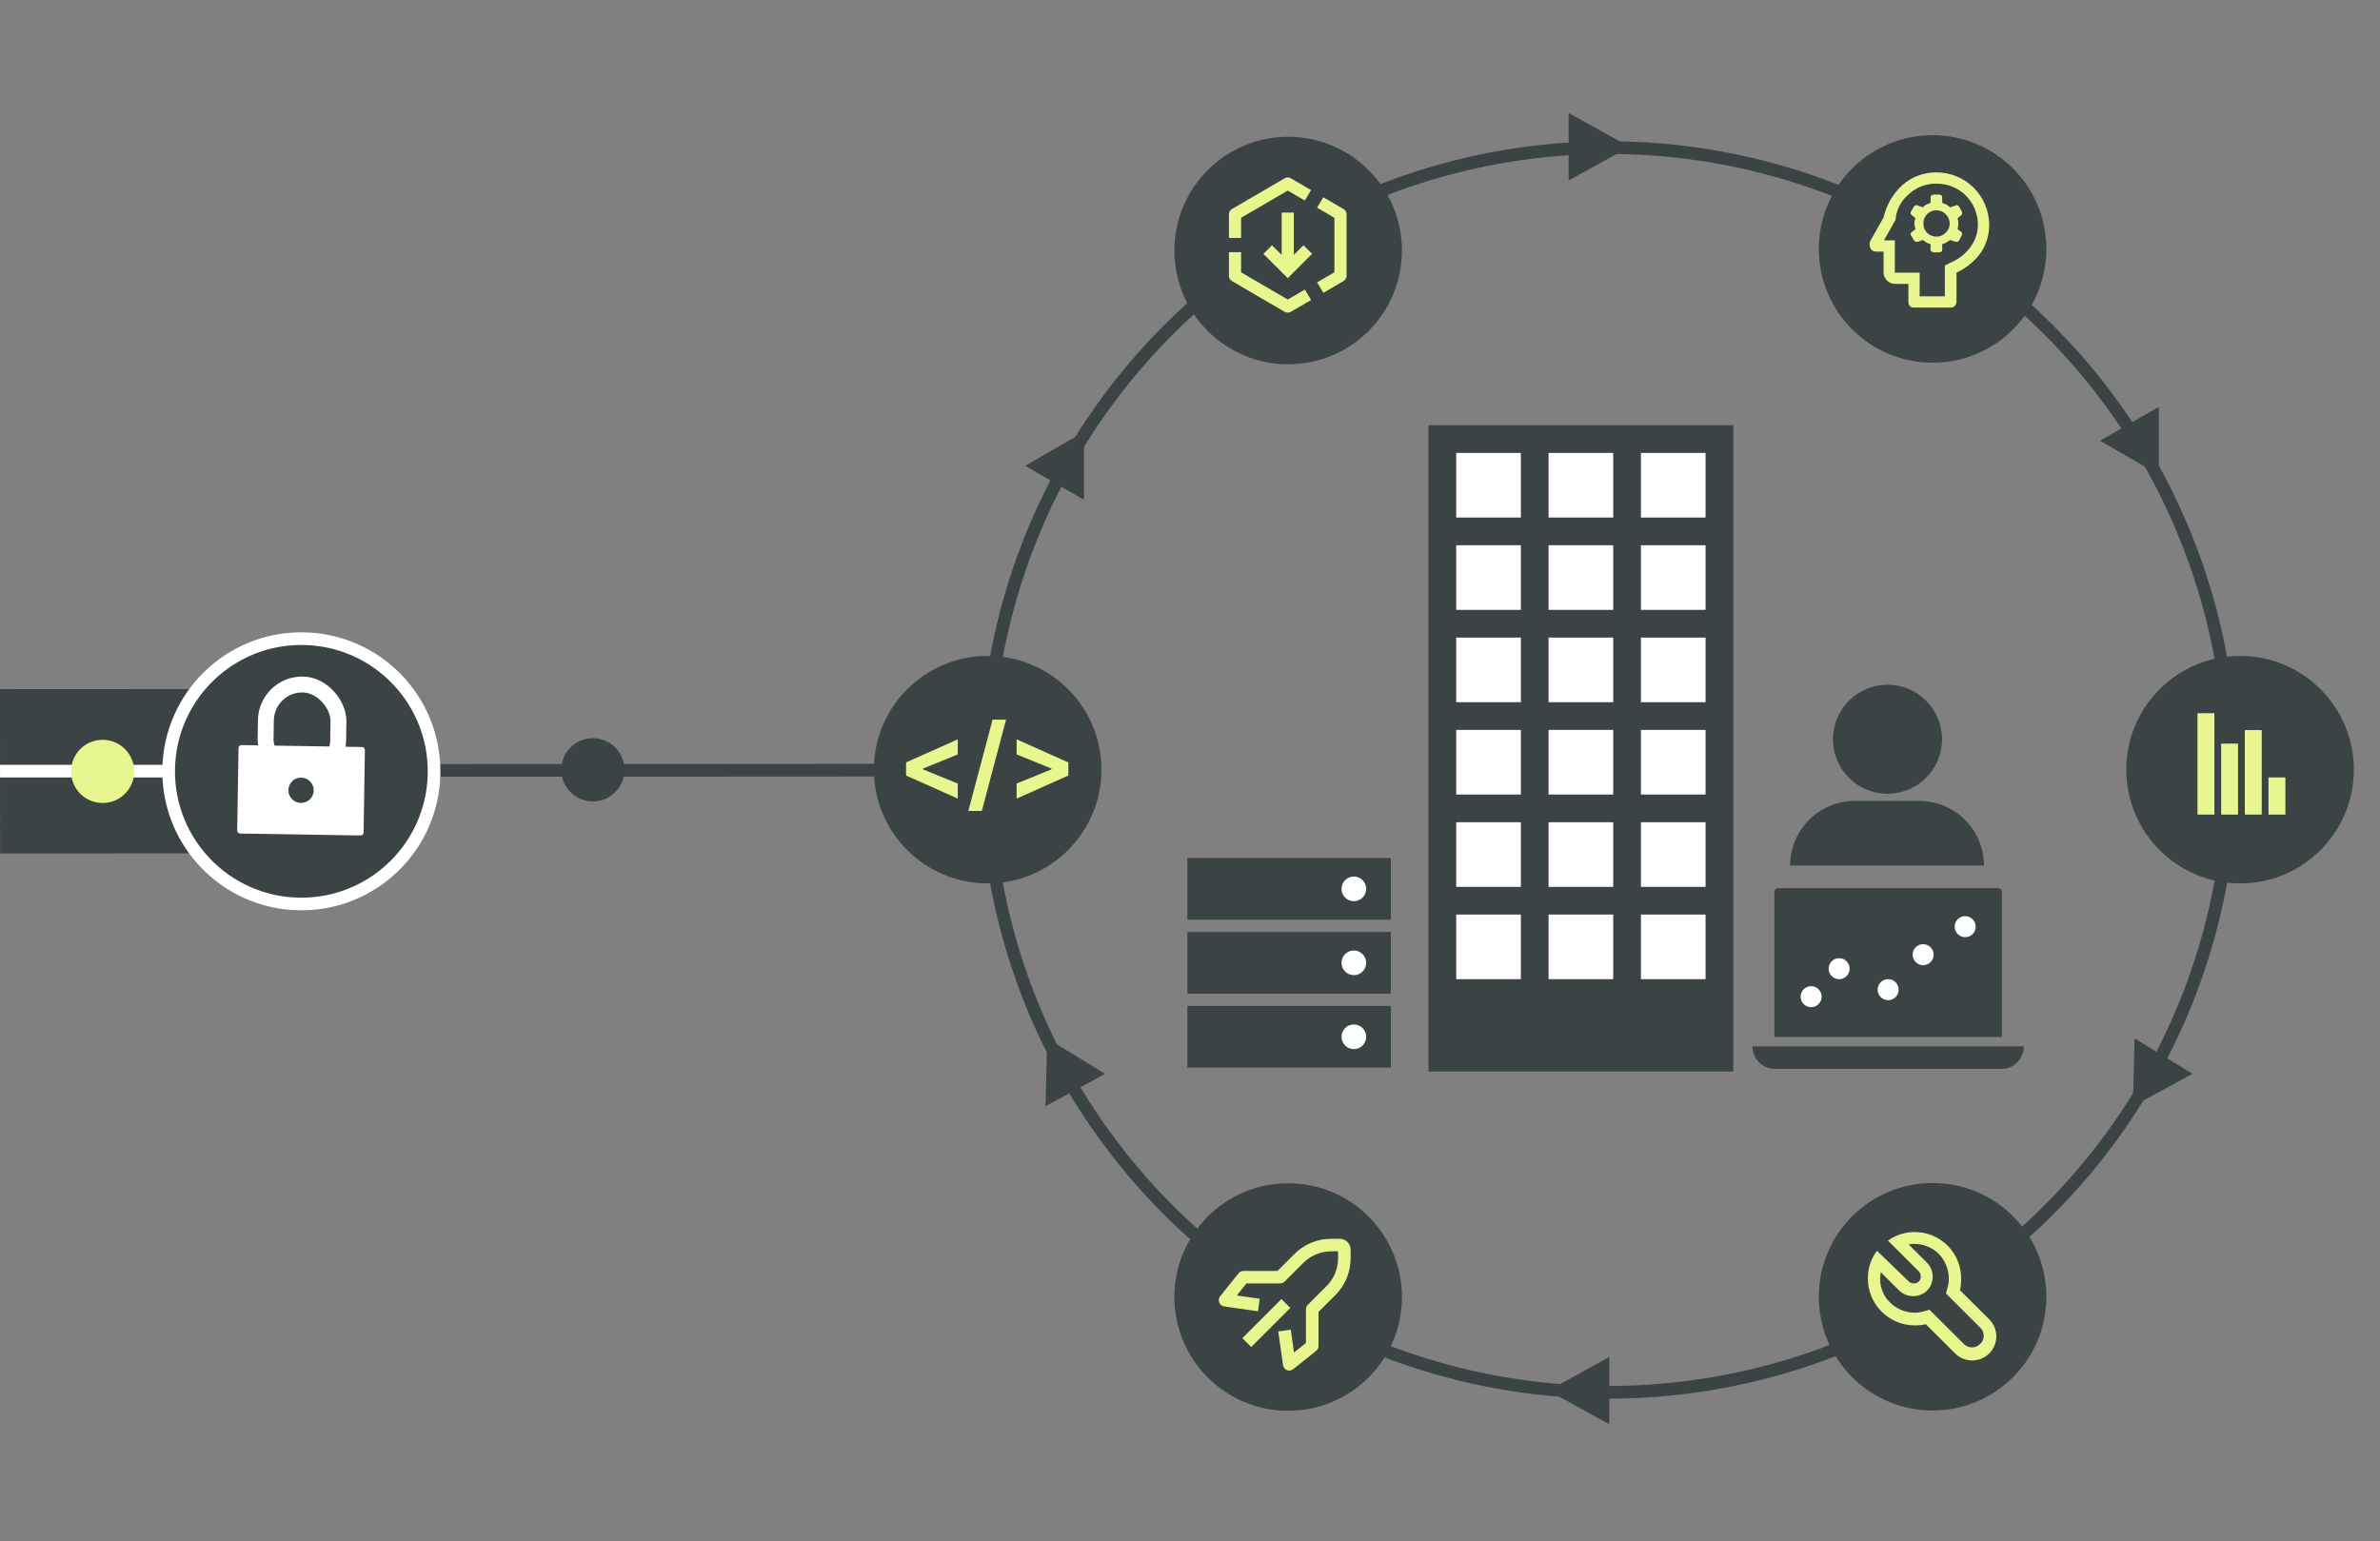 <?xml version="1.0" encoding="utf-8"?>
<svg xmlns="http://www.w3.org/2000/svg" width="704" height="456" viewBox="0 0 704 456" fill="none">
<rect x="0" y="0" width="704" height="456" fill="#808080" stroke="none"/>
<circle cx="175.365" cy="227.749" r="9.346" transform="rotate(-0.032 175.365 227.749)" fill="#4B5456"/>
<circle cx="175.365" cy="227.749" r="9.346" transform="rotate(-0.032 175.365 227.749)" fill="black" fill-opacity="0.2"/>
<path d="M118.264 227.941L291.17 227.845" stroke="#4B5456" stroke-width="3.74"/>
<path d="M118.264 227.941L291.17 227.845" stroke="black" stroke-opacity="0.2" stroke-width="3.74"/>
<rect x="422.555" y="125.801" width="90.142" height="191.211" fill="#4B5456"/>
<rect x="422.555" y="125.801" width="90.142" height="191.211" fill="black" fill-opacity="0.2"/>
<rect x="430.749" y="133.995" width="19.121" height="19.121" fill="white"/>
<rect x="458.065" y="133.995" width="19.121" height="19.121" fill="white"/>
<rect x="485.381" y="133.995" width="19.121" height="19.121" fill="white"/>
<rect x="430.749" y="188.627" width="19.121" height="19.121" fill="white"/>
<rect x="458.065" y="188.627" width="19.121" height="19.121" fill="white"/>
<rect x="485.381" y="188.627" width="19.121" height="19.121" fill="white"/>
<rect x="430.749" y="243.259" width="19.121" height="19.121" fill="white"/>
<rect x="458.065" y="243.259" width="19.121" height="19.121" fill="white"/>
<rect x="485.381" y="243.259" width="19.121" height="19.121" fill="white"/>
<rect x="430.749" y="161.311" width="19.121" height="19.121" fill="white"/>
<rect x="458.065" y="161.311" width="19.121" height="19.121" fill="white"/>
<rect x="485.381" y="161.311" width="19.121" height="19.121" fill="white"/>
<rect x="430.749" y="215.943" width="19.121" height="19.121" fill="white"/>
<rect x="458.065" y="215.943" width="19.121" height="19.121" fill="white"/>
<rect x="485.381" y="215.943" width="19.121" height="19.121" fill="white"/>
<rect x="430.749" y="270.575" width="19.121" height="19.121" fill="white"/>
<rect x="458.065" y="270.575" width="19.121" height="19.121" fill="white"/>
<rect x="485.381" y="270.575" width="19.121" height="19.121" fill="white"/>
<circle cx="558.322" cy="218.709" r="16.118" fill="#4B5456"/>
<circle cx="558.322" cy="218.709" r="16.118" fill="black" fill-opacity="0.2"/>
<path d="M529.537 256.082C529.537 245.531 538.09 236.978 548.641 236.978H567.745C578.296 236.978 586.849 245.531 586.849 256.082V256.082H529.537V256.082Z" fill="#4B5456"/>
<path d="M529.537 256.082C529.537 245.531 538.09 236.978 548.641 236.978H567.745C578.296 236.978 586.849 245.531 586.849 256.082V256.082H529.537V256.082Z" fill="black" fill-opacity="0.2"/>
<path d="M518.394 309.573H598.631V309.573C598.631 313.266 595.637 316.26 591.944 316.26H525.08C521.387 316.26 518.394 313.266 518.394 309.573V309.573Z" fill="#4B5456"/>
<path d="M518.394 309.573H598.631V309.573C598.631 313.266 595.637 316.26 591.944 316.26H525.08C521.387 316.26 518.394 313.266 518.394 309.573V309.573Z" fill="black" fill-opacity="0.2"/>
<path d="M524.861 263.93C524.861 263.288 525.381 262.768 526.023 262.768H590.995C591.637 262.768 592.157 263.288 592.157 263.93V306.769H524.861V263.93Z" fill="#4B5456"/>
<path d="M524.861 263.93C524.861 263.288 525.381 262.768 526.023 262.768H590.995C591.637 262.768 592.157 263.288 592.157 263.93V306.769H524.861V263.93Z" fill="black" fill-opacity="0.2"/>
<circle cx="535.727" cy="294.872" r="3.107" fill="white"/>
<circle cx="544.013" cy="286.587" r="3.107" fill="white"/>
<circle cx="568.867" cy="282.445" r="3.107" fill="white"/>
<circle cx="558.51" cy="292.801" r="3.107" fill="white"/>
<circle cx="581.294" cy="274.16" r="3.107" fill="white"/>
<rect x="351.232" y="253.853" width="60.178" height="18.236" fill="#4B5456"/>
<rect x="351.232" y="253.853" width="60.178" height="18.236" fill="black" fill-opacity="0.2"/>
<rect x="351.232" y="275.736" width="60.178" height="18.236" fill="#4B5456"/>
<rect x="351.232" y="275.736" width="60.178" height="18.236" fill="black" fill-opacity="0.2"/>
<rect x="351.232" y="297.619" width="60.178" height="18.236" fill="#4B5456"/>
<rect x="351.232" y="297.619" width="60.178" height="18.236" fill="black" fill-opacity="0.2"/>
<circle cx="400.468" cy="262.971" r="3.647" fill="white"/>
<circle cx="400.468" cy="284.854" r="3.647" fill="white"/>
<circle cx="400.468" cy="306.737" r="3.647" fill="white"/>
<circle cx="475.806" cy="227.792" r="184.122" transform="rotate(15 475.806 227.792)" stroke="#4B5456" stroke-width="3.74"/>
<circle cx="475.806" cy="227.792" r="184.122" transform="rotate(15 475.806 227.792)" stroke="black" stroke-opacity="0.2" stroke-width="3.74"/>
<path d="M320.622 127.79L320.622 147.847L303.252 137.818L320.622 127.79Z" fill="#4B5456"/>
<path d="M320.622 127.79L320.622 147.847L303.252 137.818L320.622 127.79Z" fill="black" fill-opacity="0.2"/>
<path d="M482.014 43.414L464.014 53.373L464.014 33.455L482.014 43.414Z" fill="#4B5456"/>
<path d="M482.014 43.414L464.014 53.373L464.014 33.455L482.014 43.414Z" fill="black" fill-opacity="0.2"/>
<path d="M458.014 411.414L476.014 401.455L476.014 421.373L458.014 411.414Z" fill="#4B5456"/>
<path d="M458.014 411.414L476.014 401.455L476.014 421.373L458.014 411.414Z" fill="black" fill-opacity="0.2"/>
<path d="M630.903 327.279L631.413 307.229L648.523 317.696L630.903 327.279Z" fill="#4B5456"/>
<path d="M630.903 327.279L631.413 307.229L648.523 317.696L630.903 327.279Z" fill="black" fill-opacity="0.2"/>
<path d="M309.265 327.279L309.775 307.229L326.884 317.696L309.265 327.279Z" fill="#4B5456"/>
<path d="M309.265 327.279L309.775 307.229L326.884 317.696L309.265 327.279Z" fill="black" fill-opacity="0.2"/>
<path d="M638.574 140.427L621.204 130.398L638.574 120.37L638.574 140.427Z" fill="#4B5456"/>
<path d="M638.574 140.427L621.204 130.398L638.574 120.37L638.574 140.427Z" fill="black" fill-opacity="0.2"/>
<rect y="203.891" width="80.472" height="48.601" transform="rotate(-0.032 0 203.891)" fill="#4B5456"/>
<rect y="203.891" width="80.472" height="48.601" transform="rotate(-0.032 0 203.891)" fill="black" fill-opacity="0.2"/>
<path d="M0.011 228.144L86.093 228.144" stroke="white" stroke-width="3.74"/>
<circle cx="89.142" cy="228.197" r="39.254" transform="rotate(0.925 89.142 228.197)" fill="#4B5456"/>
<circle cx="89.142" cy="228.197" r="39.254" transform="rotate(0.925 89.142 228.197)" fill="black" fill-opacity="0.2"/>
<circle cx="89.142" cy="228.197" r="39.254" transform="rotate(0.925 89.142 228.197)" stroke="white" stroke-width="3.74"/>
<rect x="70.572" y="220.419" width="37.385" height="26.17" rx="0.839" transform="rotate(0.925 70.572 220.419)" fill="white"/>
<rect x="78.823" y="202.338" width="21.47" height="27.078" rx="10.735" transform="rotate(0.925 78.823 202.338)" stroke="white" stroke-width="4.7"/>
<circle cx="89.051" cy="233.804" r="3.739" transform="rotate(0.925 89.051 233.804)" fill="#4B5456"/>
<circle cx="89.051" cy="233.804" r="3.739" transform="rotate(0.925 89.051 233.804)" fill="black" fill-opacity="0.2"/>
<circle cx="30.362" cy="228.224" r="9.346" transform="rotate(-0.032 30.362 228.224)" fill="#E7F68F"/>
<circle cx="292.146" cy="227.705" r="33.647" fill="#4B5456"/>
<circle cx="292.146" cy="227.705" r="33.647" fill="black" fill-opacity="0.2"/>
<circle cx="662.612" cy="227.705" r="33.647" fill="#4B5456"/>
<circle cx="662.612" cy="227.705" r="33.647" fill="black" fill-opacity="0.2"/>
<circle cx="381.037" cy="383.729" r="33.647" fill="#4B5456"/>
<circle cx="381.037" cy="383.729" r="33.647" fill="black" fill-opacity="0.2"/>
<circle cx="381.037" cy="74.12" r="33.647" fill="#4B5456"/>
<circle cx="381.037" cy="74.12" r="33.647" fill="black" fill-opacity="0.2"/>
<path d="M268.014 229.442V225.566L283.307 218.739V223.199L272.836 227.46L272.977 227.229V227.779L272.836 227.548L283.307 231.81V236.269L268.014 229.442Z" fill="#E7F68F"/>
<path d="M297.59 212.914L290.421 239.914H286.435L293.604 212.914H297.59Z" fill="#E7F68F"/>
<path d="M316.014 229.442L300.721 236.269V231.81L311.191 227.548L311.05 227.779V227.229L311.191 227.46L300.721 223.199V218.739L316.014 225.566V229.442Z" fill="#E7F68F"/>
<circle cx="571.66" cy="73.647" r="33.647" fill="#4B5456"/>
<circle cx="571.66" cy="73.647" r="33.647" fill="black" fill-opacity="0.2"/>
<rect x="650.014" y="211" width="5" height="30" fill="#E7F68F"/>
<rect x="657.014" y="220" width="5" height="21" fill="#E7F68F"/>
<rect x="664.014" y="216" width="5" height="25" fill="#E7F68F"/>
<rect x="671.014" y="230" width="5" height="11" fill="#E7F68F"/>
<path d="M379.045 385.044L368.192 395.897L370.112 397.816L380.964 386.963L379.045 385.044Z" fill="#E7F68F" stroke="#E7F68F"/>
<path d="M381.372 405C381.2 405 381.03 404.968 380.87 404.905C380.647 404.816 380.453 404.671 380.305 404.482C380.157 404.294 380.062 404.07 380.028 403.833L378.671 394.334L381.385 393.954L382.403 401.105L386.8 397.563V387.358C386.799 387.18 386.833 387.003 386.901 386.837C386.968 386.672 387.068 386.522 387.194 386.395L392.717 380.872C393.855 379.741 394.758 378.396 395.373 376.915C395.987 375.433 396.303 373.845 396.299 372.241V369.717H393.775C392.171 369.714 390.583 370.029 389.101 370.644C387.62 371.259 386.275 372.161 385.144 373.299L379.621 378.822C379.494 378.948 379.344 379.048 379.179 379.115C379.013 379.183 378.836 379.217 378.658 379.216H368.453L364.911 383.64L372.062 384.658L371.683 387.372L362.183 386.015C361.946 385.982 361.722 385.886 361.534 385.738C361.346 385.591 361.2 385.396 361.111 385.173C361.021 384.95 360.993 384.706 361.029 384.467C361.064 384.229 361.163 384.004 361.315 383.816L366.743 377.031C366.868 376.869 367.028 376.737 367.211 376.645C367.395 376.553 367.596 376.504 367.801 376.502H378.101L383.217 371.372C384.601 369.981 386.246 368.879 388.058 368.129C389.871 367.379 391.814 366.996 393.775 367.003H396.299C397.019 367.003 397.71 367.288 398.219 367.797C398.728 368.306 399.014 368.997 399.014 369.717V372.241C399.02 374.202 398.637 376.145 397.887 377.958C397.137 379.77 396.035 381.416 394.644 382.799L389.514 387.915V398.215C389.513 398.419 389.466 398.62 389.377 398.803C389.288 398.986 389.158 399.147 388.999 399.273L382.213 404.701C381.975 404.893 381.678 404.998 381.372 405Z" fill="#E7F68F" stroke="#E7F68F"/>
<path d="M379.613 63.4V76.624L376.251 73.262L374.413 75.1L380.913 81.6L387.413 75.1L385.575 73.262L382.213 76.624V63.4H379.613Z" fill="#E7F68F" stroke="#E7F68F"/>
<path d="M385.799 86.345L380.914 89.195L366.614 80.854V75.1H364.014V81.6C364.014 82.061 364.259 82.49 364.658 82.723L380.258 91.823C380.461 91.942 380.687 92 380.914 92C381.14 92 381.366 91.942 381.569 91.823L387.135 88.576L385.799 86.345Z" fill="#E7F68F" stroke="#E7F68F"/>
<path d="M397.169 62.277L391.619 59.04L390.281 61.269L395.213 64.146V80.854L390.29 83.726L391.628 85.955L397.169 82.723C397.568 82.491 397.813 82.062 397.813 81.6V63.4C397.813 62.939 397.568 62.51 397.169 62.277Z" fill="#E7F68F" stroke="#E7F68F"/>
<path d="M366.614 64.146L380.914 55.804L385.79 58.648L387.128 56.419L381.569 53.177C381.366 53.059 381.14 53 380.914 53C380.687 53 380.461 53.059 380.258 53.177L364.658 62.277C364.259 62.51 364.014 62.938 364.014 63.4V69.9H366.614V64.146Z" fill="#E7F68F" stroke="#E7F68F"/>
<circle cx="571.66" cy="383.647" r="33.647" fill="#4B5456"/>
<circle cx="571.66" cy="383.647" r="33.647" fill="black" fill-opacity="0.2"/>
<path d="M566.375 365C563.839 364.991 561.355 365.725 559.233 367.109L567.698 375.545C567.98 375.785 568.211 376.078 568.377 376.408C568.544 376.738 568.642 377.098 568.667 377.467C568.691 377.835 568.642 378.205 568.521 378.554C568.4 378.903 568.21 379.224 567.963 379.499C567.687 379.746 567.364 379.935 567.014 380.056C566.664 380.176 566.293 380.225 565.923 380.201C565.553 380.176 565.192 380.078 564.861 379.913C564.53 379.747 564.235 379.517 563.994 379.236L555.264 370.8C553.755 373.013 552.969 375.637 553.016 378.313C553.03 381.84 554.442 385.218 556.944 387.711C559.446 390.205 562.836 391.612 566.375 391.626C567.534 391.632 568.688 391.499 569.815 391.23L578.677 400.062C579.922 401.303 581.612 402 583.373 402C585.134 402 586.823 401.303 588.069 400.062C589.314 398.821 590.014 397.138 590.014 395.382C590.014 393.627 589.314 391.944 588.069 390.703L579.206 381.872C579.476 380.75 579.609 379.599 579.603 378.445C579.638 376.692 579.322 374.949 578.673 373.32C578.024 371.69 577.055 370.205 575.824 368.953C574.592 367.701 573.122 366.707 571.499 366.028C569.877 365.349 568.135 365 566.375 365ZM576.957 378.313C576.956 379.25 576.822 380.181 576.561 381.081L576.164 382.531L577.222 383.585L586.084 392.417C586.462 392.773 586.762 393.202 586.967 393.678C587.172 394.154 587.277 394.667 587.275 395.185C587.29 395.705 587.191 396.221 586.986 396.699C586.78 397.177 586.472 397.605 586.084 397.953C585.726 398.328 585.295 398.626 584.818 398.83C584.34 399.034 583.826 399.139 583.307 399.139C582.787 399.139 582.273 399.034 581.796 398.83C581.318 398.626 580.887 398.328 580.529 397.953L571.666 389.121L570.608 388.067L569.153 388.462C568.25 388.723 567.315 388.856 566.375 388.858C563.565 388.85 560.865 387.764 558.836 385.826C557.81 384.864 556.997 383.698 556.45 382.404C555.903 381.11 555.635 379.717 555.661 378.313C555.663 377.333 555.796 376.358 556.058 375.413L561.878 381.213C562.37 381.746 562.963 382.177 563.624 382.479C564.284 382.781 564.998 382.95 565.725 382.974C566.451 382.999 567.175 382.879 567.855 382.622C568.534 382.365 569.155 381.975 569.682 381.476C570.183 380.951 570.574 380.332 570.832 379.655C571.09 378.978 571.21 378.257 571.185 377.533C571.161 376.809 570.992 376.097 570.688 375.439C570.385 374.781 569.953 374.19 569.418 373.7L563.598 367.9C564.453 367.63 565.346 367.497 566.243 367.504C569.054 367.512 571.754 368.598 573.783 370.536C575.814 372.62 576.952 375.408 576.957 378.313Z" fill="#E7F68F" stroke="#E7F68F"/>
<path d="M566.164 90.995C565.94 91.013 565.715 90.983 565.504 90.906C565.292 90.83 565.101 90.708 564.941 90.55C564.789 90.387 564.671 90.194 564.594 89.984C564.518 89.775 564.485 89.551 564.496 89.328V83.996H560.494C559.618 83.968 558.786 83.608 558.167 82.989C557.547 82.37 557.187 81.538 557.159 80.663V74.442H554.936C554.59 74.455 554.249 74.367 553.953 74.19C553.657 74.012 553.419 73.752 553.268 73.442C553.101 73.096 553.014 72.716 553.014 72.331C553.014 71.946 553.101 71.567 553.268 71.22L557.159 64.332C558 60.601 559.981 57.223 562.829 54.667C565.603 52.263 569.162 50.959 572.834 51.001C576.962 51.001 580.92 52.64 583.839 55.556C586.758 58.473 588.398 62.429 588.398 66.554C588.424 69.528 587.531 72.438 585.841 74.886C583.997 77.382 581.549 79.37 578.726 80.663V89.328C578.708 89.793 578.508 90.231 578.17 90.55C578.027 90.7 577.854 90.816 577.662 90.893C577.471 90.97 577.265 91.004 577.058 90.995H566.164ZM567.831 87.662H575.28V78.552L576.836 77.775C579.226 76.797 581.303 75.183 582.839 73.109C584.26 71.216 585.039 68.92 585.063 66.554C585.077 64.945 584.771 63.349 584.162 61.86C583.553 60.371 582.652 59.018 581.514 57.88C580.375 56.742 579.021 55.843 577.531 55.234C576.041 54.625 574.444 54.319 572.834 54.334C571.275 54.303 569.726 54.582 568.275 55.154C566.825 55.726 565.503 56.58 564.385 57.667C563.32 58.587 562.447 59.708 561.818 60.966C561.188 62.225 560.814 63.595 560.716 64.999L557.27 71.109H560.494V80.663H567.831V87.662ZM571.945 74.664H573.723L574.279 74.442C574.415 74.288 574.494 74.092 574.501 73.886V72.22C574.979 72.125 575.432 71.936 575.836 71.664L576.836 70.998L578.504 71.553H579.059L579.504 71.109L580.282 69.665C580.372 69.494 580.411 69.301 580.393 69.109C580.393 69.023 580.373 68.938 580.335 68.861C580.296 68.784 580.24 68.717 580.171 68.665L579.059 67.776C579.188 67.229 579.263 66.671 579.282 66.11C579.27 65.584 579.196 65.062 579.059 64.554L580.171 63.666C580.282 63.444 580.393 63.332 580.393 63.11C580.411 62.918 580.372 62.725 580.282 62.555L579.504 61.111C579.466 61.021 579.405 60.943 579.326 60.884C579.248 60.826 579.156 60.789 579.059 60.777C578.981 60.714 578.883 60.68 578.782 60.68C578.68 60.68 578.582 60.714 578.504 60.777L576.836 61.333L575.836 60.555L574.501 60V58.333C574.494 58.128 574.415 57.932 574.279 57.778L573.723 57.556H571.945L571.389 57.778C571.282 57.824 571.192 57.902 571.133 58.002C571.073 58.102 571.046 58.217 571.055 58.333V60L569.721 60.555C569.376 60.753 569.074 61.017 568.832 61.333L567.164 60.777C567.085 60.714 566.987 60.68 566.886 60.68C566.785 60.68 566.687 60.714 566.608 60.777C566.386 60.777 566.275 60.888 566.164 61.111L565.274 62.555C565.184 62.725 565.146 62.918 565.163 63.11C565.163 63.332 565.274 63.444 565.497 63.666L566.608 64.554C566.381 65.041 566.267 65.573 566.275 66.11C566.278 66.681 566.391 67.247 566.608 67.776L565.497 68.665C565.274 68.776 565.163 68.887 565.163 69.109C565.146 69.301 565.184 69.494 565.274 69.665L566.164 71.109L566.608 71.553H567.164L568.832 70.998L569.721 71.664C570.125 71.936 570.578 72.125 571.055 72.22V73.886C571.046 74.002 571.073 74.118 571.133 74.218C571.192 74.317 571.282 74.396 571.389 74.442L571.945 74.664ZM572.834 69.998C572.319 70.013 571.806 69.923 571.327 69.733C570.848 69.543 570.413 69.258 570.048 68.893C569.684 68.529 569.398 68.094 569.208 67.616C569.018 67.137 568.928 66.624 568.943 66.11C568.928 65.595 569.018 65.082 569.208 64.604C569.398 64.125 569.684 63.69 570.048 63.326C570.413 62.962 570.848 62.676 571.327 62.486C571.806 62.296 572.319 62.206 572.834 62.221C573.331 62.216 573.823 62.312 574.282 62.503C574.741 62.694 575.156 62.976 575.502 63.332C575.886 63.686 576.193 64.115 576.402 64.594C576.612 65.072 576.72 65.588 576.72 66.11C576.72 66.632 576.612 67.148 576.402 67.626C576.193 68.104 575.886 68.533 575.502 68.887C575.156 69.243 574.741 69.525 574.282 69.716C573.823 69.907 573.331 70.003 572.834 69.998V69.998Z" fill="#E7F68F"/>
</svg>